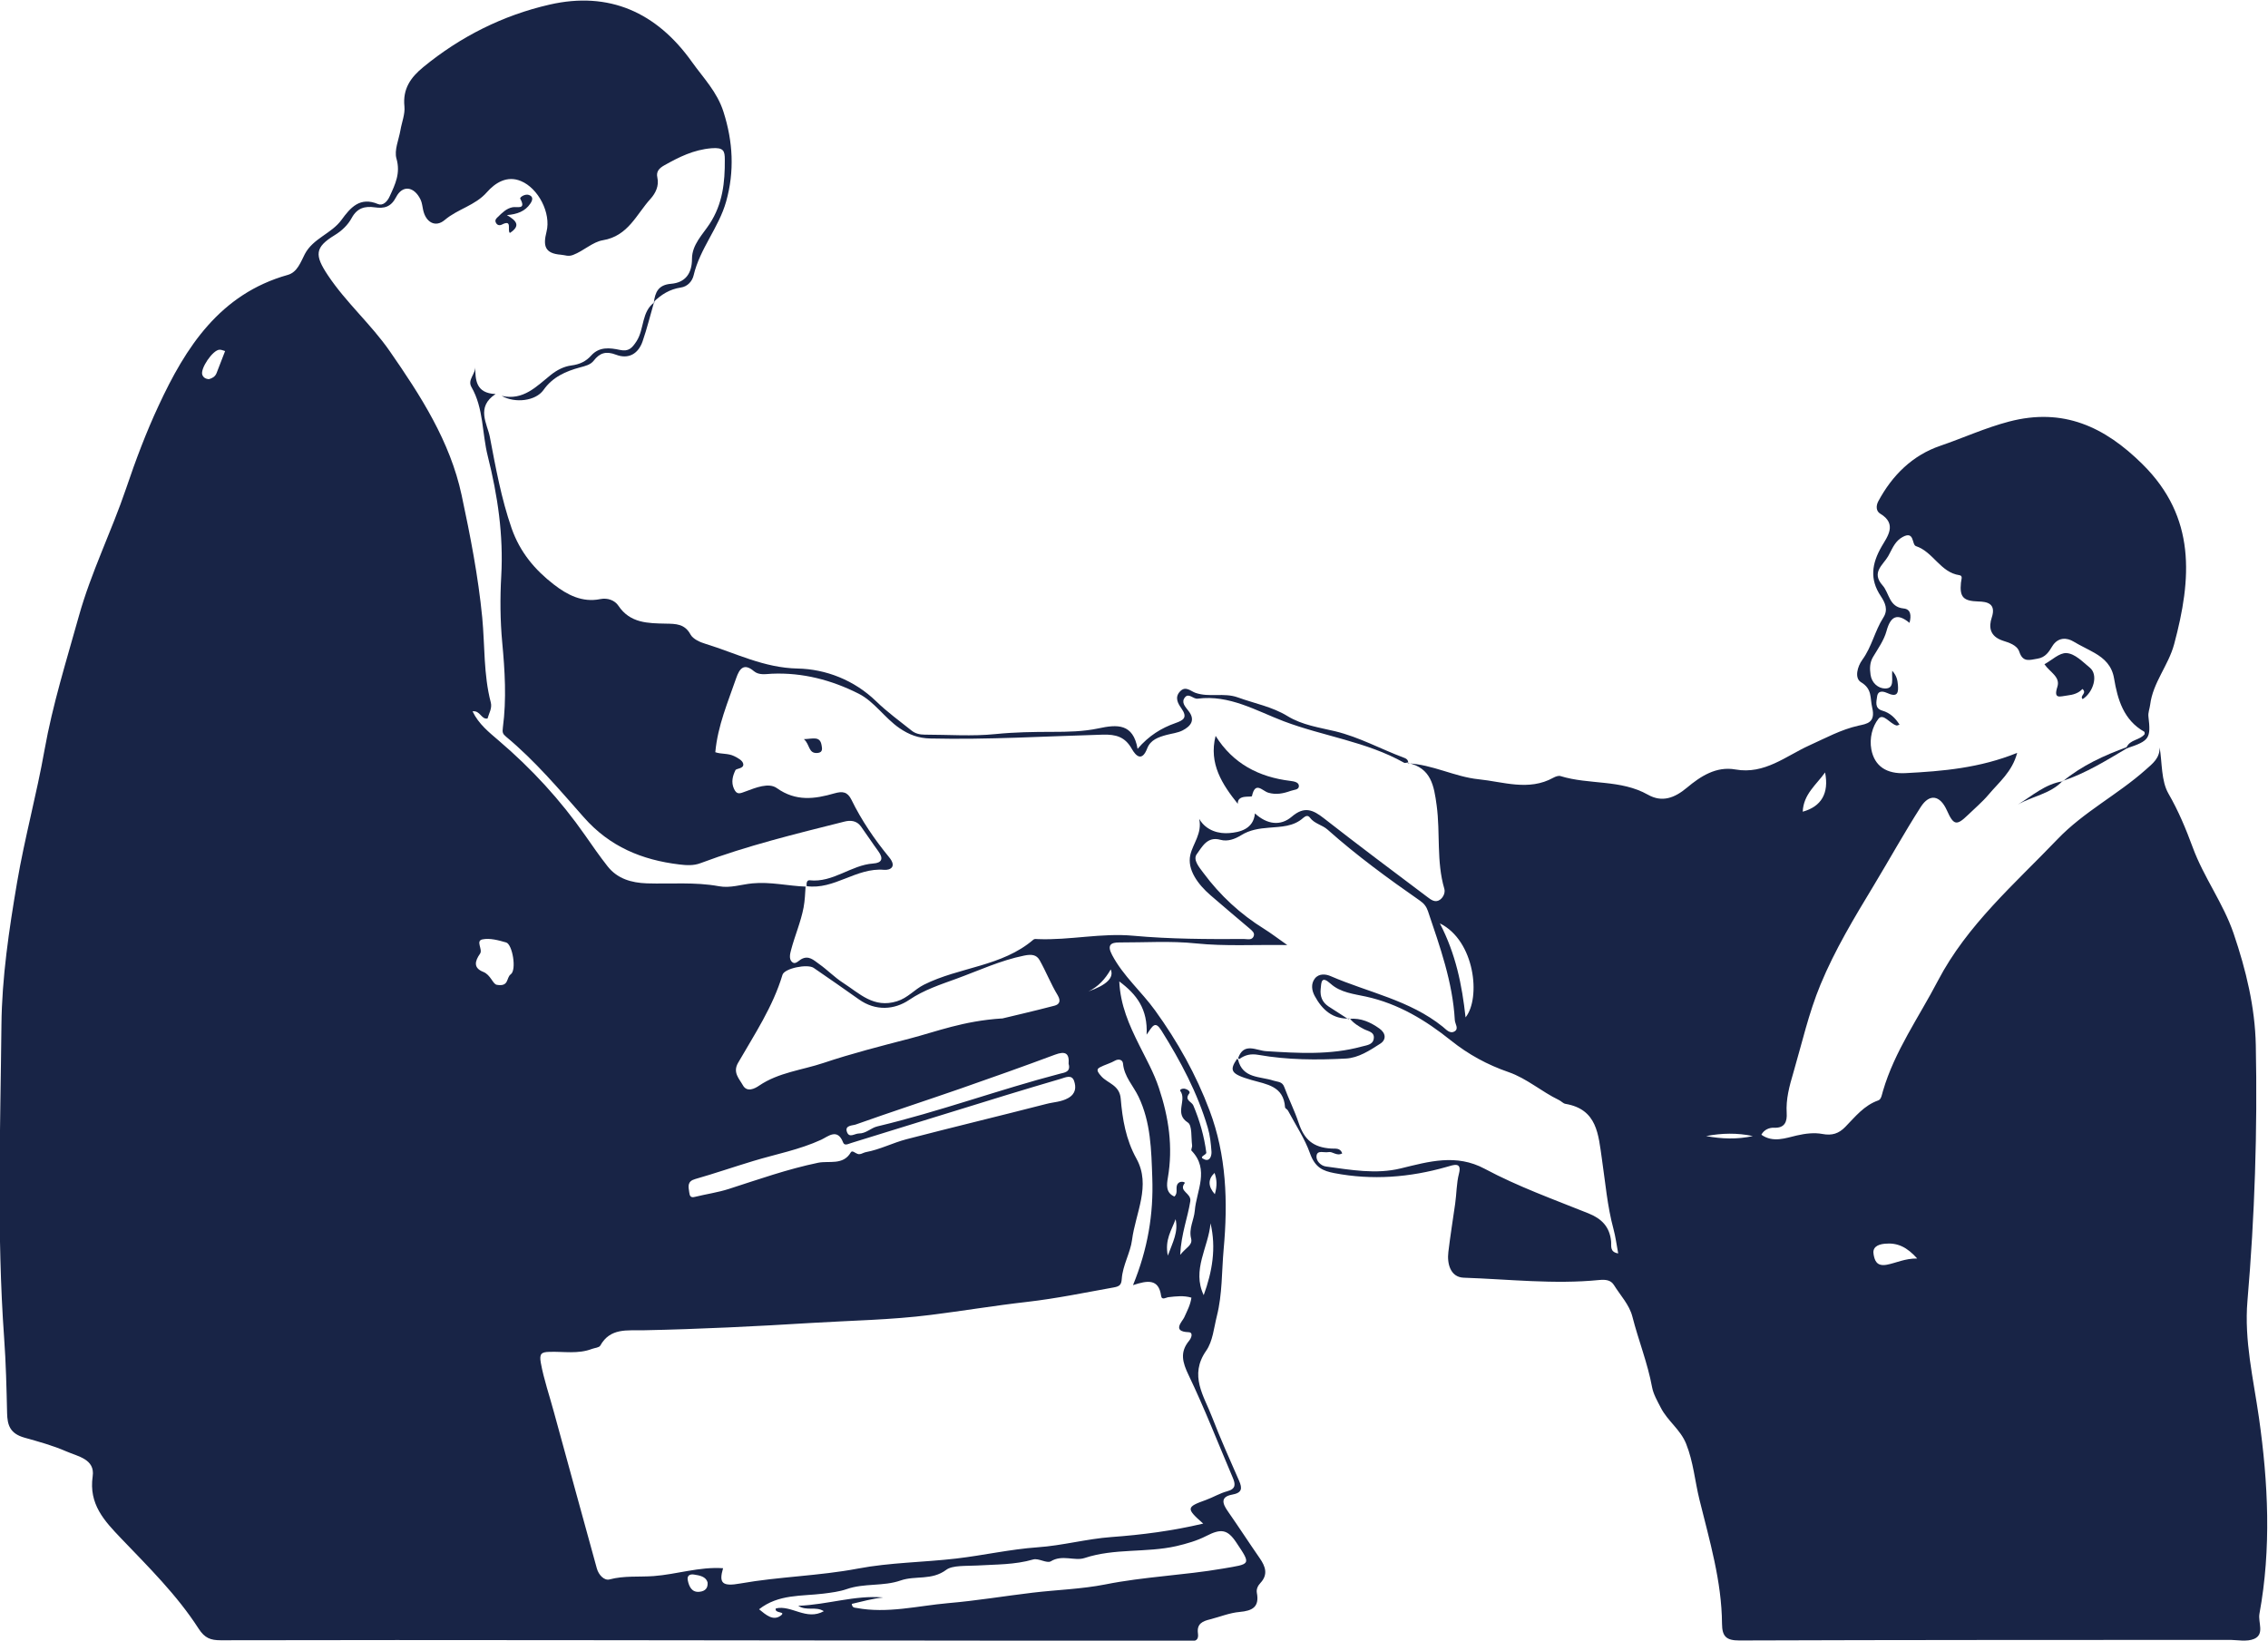 <?xml version="1.0" encoding="UTF-8"?><svg id="_レイヤー_2" xmlns="http://www.w3.org/2000/svg" viewBox="0 0 236.37 171"><defs><style>.cls-1{fill:#182446;}</style></defs><g id="_画像"><path class="cls-1" d="M140.68,106.16c-1.78.09-2.88-.91-3.66-2.35-.31-.57-.42-1.27.02-1.83.43-.54,1.14-.46,1.64-.24,3.92,1.7,8.24,2.5,11.68,5.27.34.27.74.78,1.23.49.48-.28.05-.78.03-1.18-.22-3.96-1.55-7.65-2.8-11.36-.16-.46-.4-.79-.84-1.09-3.32-2.31-6.59-4.7-9.62-7.4-.56-.5-1.37-.61-1.84-1.25-.19-.27-.45-.19-.69.02-1.03.93-2.32.92-3.59,1.03-1.01.08-1.99.22-2.9.79-.63.39-1.39.68-2.15.47-1.38-.39-1.91.75-2.46,1.49-.43.58.23,1.35.68,1.95,1.75,2.36,3.86,4.31,6.36,5.86.67.42,1.3.9,2.39,1.67-3.48-.05-6.49.14-9.5-.17-2.68-.28-5.35-.09-8.03-.1-.85,0-1.28.26-.73,1.3,1.16,2.2,3.05,3.8,4.48,5.78,2.35,3.25,4.28,6.7,5.68,10.43,1.76,4.67,1.92,9.52,1.47,14.45-.21,2.33-.13,4.69-.71,6.98-.31,1.23-.42,2.62-1.11,3.61-1.81,2.59-.23,4.71.62,6.94.86,2.23,1.84,4.41,2.8,6.6.37.83.3,1.28-.71,1.46-1.25.23-1.02.93-.46,1.73,1.13,1.62,2.2,3.27,3.33,4.9.6.86.89,1.7.07,2.58-.27.29-.44.64-.37,1.03.28,1.48-.47,1.87-1.8,1.99-1.04.09-2.05.51-3.07.77-.78.19-1.41.45-1.27,1.47.13.99-.65.77-1.2.77-21.33-.02-42.66-.05-63.99-.07-12.22-.01-24.44-.02-36.66.01-1.05,0-1.66-.22-2.3-1.21-2.25-3.5-5.22-6.42-8.08-9.41-1.76-1.84-3.38-3.57-2.96-6.47.26-1.8-1.56-2.07-2.76-2.6-1.4-.61-2.9-1.02-4.36-1.43-1.51-.43-1.77-1.32-1.8-2.55-.06-2.62-.12-5.24-.31-7.86-.78-10.86-.39-21.74-.28-32.6.05-4.96.79-9.92,1.63-14.86.79-4.64,2.04-9.17,2.86-13.8.84-4.71,2.28-9.3,3.57-13.92,1.28-4.6,3.42-8.87,4.94-13.36.99-2.93,2.09-5.85,3.38-8.61,2.81-6.07,6.38-11.64,13.47-13.63.99-.28,1.34-1.34,1.77-2.17.87-1.65,2.77-2.12,3.82-3.56.92-1.26,1.91-2.45,3.81-1.65.48.2.95-.22,1.21-.8.58-1.26,1.15-2.41.71-3.94-.25-.87.24-1.96.41-2.94.14-.84.5-1.69.42-2.5-.19-1.84.66-3.03,1.97-4.1,3.89-3.19,8.31-5.4,13.16-6.51,6.2-1.42,11.16.81,14.83,5.97,1.19,1.67,2.63,3.12,3.29,5.2,1,3.13,1.16,6.21.28,9.35-.76,2.72-2.74,4.91-3.39,7.7-.14.6-.62,1.17-1.34,1.27-1.14.17-2.05.73-2.85,1.53l.04.04c.14-1.07.46-1.85,1.79-1.96,1.48-.12,2.19-1.06,2.19-2.6,0-1.48,1.11-2.53,1.84-3.65,1.36-2.08,1.6-4.33,1.58-6.69,0-.9-.11-1.29-1.38-1.19-1.89.16-3.39.92-4.94,1.79-.53.3-.85.65-.71,1.26.2.88-.2,1.65-.7,2.21-1.48,1.62-2.33,3.89-4.98,4.33-1.05.17-2,1.11-3.1,1.53-.52.2-.83.01-1.26-.02-1.71-.13-1.88-.94-1.51-2.4.49-1.93-.85-4.53-2.67-5.28-1.44-.6-2.67.17-3.55,1.17-1.21,1.38-3.02,1.73-4.38,2.88-.98.84-1.99.24-2.26-1.04-.08-.36-.11-.75-.27-1.08-.67-1.38-1.88-1.55-2.55-.25-.54,1.04-1.25,1.2-2.21,1.06-1.05-.15-1.85.07-2.41,1.1-.4.74-1.04,1.35-1.78,1.8-2.08,1.27-2.11,2.08-.7,4.19,1.9,2.85,4.5,5.1,6.44,7.9,3.22,4.64,6.29,9.4,7.49,15,.9,4.22,1.73,8.45,2.15,12.77.28,2.94.13,5.94.89,8.84.16.6-.19,1.14-.34,1.68-.67.11-.75-.86-1.56-.75.64,1.34,1.72,2.18,2.74,3.06,3.41,2.91,6.42,6.18,8.99,9.86.76,1.09,1.52,2.19,2.34,3.23,1.03,1.31,2.49,1.72,4.09,1.78,2.51.08,5.03-.16,7.52.3,1.18.22,2.33-.19,3.49-.3,1.87-.18,3.71.27,5.57.34l-.03-.03c-.05.74-.07,1.46-.21,2.21-.29,1.52-.91,2.93-1.3,4.41-.11.41-.23.91.06,1.23.34.37.68-.07.97-.24.8-.47,1.34.1,1.88.48.87.61,1.62,1.4,2.51,1.97,1.7,1.09,3.18,2.68,5.61,1.92,1.14-.35,1.82-1.23,2.82-1.73,3.69-1.85,8.13-1.88,11.41-4.7.1-.09.31-.06.47-.05,3.32.13,6.61-.66,9.94-.35,3.85.35,7.7.36,11.55.34.34,0,.81.16.99-.29.14-.35-.17-.58-.41-.79-1.37-1.16-2.75-2.32-4.1-3.49-1.29-1.12-2.45-2.67-2.09-4.21.27-1.17,1.25-2.24.92-3.74.76,1.28,2.11,1.56,3.12,1.48,1.06-.08,2.54-.39,2.69-2.05,1.27,1.16,2.67,1.34,3.84.34,1.31-1.12,2.2-.73,3.35.17,3.56,2.78,7.17,5.49,10.78,8.2.36.27.81.64,1.31.29.37-.26.57-.76.46-1.14-.84-2.85-.41-5.8-.8-8.69-.28-2.06-.57-3.9-2.99-4.43l-.03.04c2.57.11,4.91,1.41,7.39,1.66,2.56.26,5.23,1.26,7.79-.16.22-.12.54-.24.75-.17,2.98.92,6.26.33,9.11,1.94,1.47.83,2.77.35,4.06-.73,1.42-1.19,3.06-2.26,5.06-1.9,3.04.54,5.25-1.4,7.7-2.51,1.69-.76,3.29-1.65,5.13-2.06.86-.19,1.8-.3,1.42-1.88-.24-1.03.03-1.93-1.17-2.65-.69-.42-.38-1.62.14-2.33.99-1.35,1.3-3.01,2.19-4.4.53-.82.19-1.55-.26-2.23-1.18-1.76-.95-3.39.09-5.19.57-.99,1.66-2.33-.15-3.41-.44-.26-.46-.82-.2-1.3,1.45-2.7,3.55-4.78,6.44-5.77,2.4-.82,4.7-1.88,7.18-2.53,5.64-1.48,9.96.53,13.91,4.44,5.61,5.55,5.13,11.94,3.3,18.76-.6,2.23-2.21,3.99-2.5,6.31-.05.41-.23.82-.18,1.24.27,2.26.1,2.52-2.21,3.29l-.07-.08c.35-.84,1.39-.73,1.89-1.39-.01-.07,0-.22-.04-.24-2.16-1.22-2.78-3.36-3.15-5.55-.22-1.33-1-2.07-2.02-2.66-.73-.42-1.49-.76-2.22-1.2-.64-.39-1.6-.5-2.21.51-.33.55-.7,1.15-1.52,1.28-.82.13-1.52.43-1.9-.7-.24-.75-1.15-.98-1.74-1.18-1.36-.46-1.46-1.43-1.14-2.4.5-1.5-.53-1.66-1.4-1.68-1.5-.05-1.97-.4-1.81-1.95.03-.32.23-.74-.16-.79-1.99-.29-2.72-2.43-4.53-3.03-.45-.15-.13-1.64-1.39-.95-.73.4-1.01,1.07-1.36,1.73-.05.09-.1.19-.15.28-.56.94-1.77,1.69-.58,3.03.72.81.66,2.26,2.2,2.41.75.07.81.74.61,1.5-1.3-1.07-1.98-.68-2.4.86-.26.95-.88,1.82-1.4,2.69-.36.61-.35,1.23-.26,1.86.12.86.8,1.42,1.51,1.43,1.04.01.66-1.05.75-1.85.48.54.55,1.01.59,1.47.06.73.01,1.35-1.04.88-.36-.16-1.03-.41-1.13.35-.07.53-.28,1.22.55,1.46.8.23,1.35.76,1.79,1.46-.14.04-.25.11-.33.08-.67-.18-1.37-1.32-1.87-.69-.64.81-.95,2.03-.74,3.18.33,1.76,1.59,2.59,3.57,2.48,3.88-.2,7.73-.53,11.63-2.11-.52,1.98-1.91,3.07-2.98,4.35-.65.77-1.44,1.43-2.17,2.14-1.17,1.13-1.48,1.06-2.18-.51-.71-1.57-1.8-1.77-2.72-.34-1.71,2.67-3.25,5.45-4.89,8.17-2.03,3.36-4.06,6.72-5.56,10.35-1.23,2.97-1.93,6.11-2.83,9.19-.41,1.38-.78,2.74-.69,4.2.05.83-.16,1.58-1.32,1.52-.49-.02-1.04.2-1.32.73,1.22.86,2.51.35,3.68.08.92-.21,1.83-.32,2.68-.16,1.01.19,1.71-.04,2.39-.74,1.03-1.05,1.95-2.24,3.44-2.76.31-.11.37-.6.48-.97,1.22-4.17,3.75-7.7,5.73-11.5,3.05-5.83,8-10.09,12.47-14.76,2.73-2.85,6.26-4.63,9.18-7.23.76-.67,1.47-1.21,1.46-2.33.27,1.63.15,3.48.92,4.82,1.04,1.8,1.82,3.68,2.52,5.58,1.15,3.14,3.19,5.83,4.27,9,1.29,3.79,2.23,7.67,2.31,11.64.18,8.89-.11,17.78-.87,26.65-.35,4.13.62,8.12,1.2,12.18.96,6.76,1.3,13.62.05,20.43-.16.89.56,2.12-.54,2.61-.77.34-1.79.1-2.7.11-16.99.01-33.99,0-50.98.06-1.34,0-1.78-.41-1.79-1.74-.03-4.44-1.3-8.67-2.35-12.93-.48-1.94-.63-3.93-1.39-5.83-.6-1.5-1.93-2.37-2.64-3.76-.36-.7-.77-1.4-.91-2.14-.46-2.51-1.42-4.88-2.05-7.35-.32-1.25-1.25-2.21-1.92-3.29-.33-.53-.86-.59-1.53-.53-4.71.47-9.42-.08-14.13-.24-1.39-.05-1.75-1.47-1.6-2.68.2-1.68.47-3.35.71-5.03.15-1.04.13-2.11.4-3.16.32-1.24-.59-.88-1.28-.68-3.85,1.1-7.76,1.41-11.71.65-1.19-.23-2.01-.56-2.55-2.09-.52-1.47-1.5-2.95-2.28-4.42-.07-.14-.3-.23-.31-.35-.15-2.22-1.91-2.39-3.51-2.85-2.14-.62-2.33-.97-1.49-2.21l.1.08c.47,2,2.31,1.74,3.69,2.2.45.15.91.07,1.13.67.46,1.25,1.07,2.45,1.49,3.71.59,1.78,1.52,2.58,3.4,2.7.42.03.93-.11,1.15.5-.59.33-.99-.23-1.45-.13-.43.09-1.14-.25-1.23.38-.07.52.44,1.05.98,1.12,2.59.35,5.21.83,7.79.2,2.95-.72,5.79-1.55,8.76.04,3.46,1.85,7.16,3.18,10.8,4.64,1.39.56,2.22,1.4,2.37,2.91.05.46-.18,1.12.74,1.27-.17-.89-.27-1.73-.49-2.54-.65-2.4-.85-4.88-1.21-7.32-.37-2.51-.47-5.17-3.8-5.73-.24-.04-.44-.29-.68-.4-1.81-.87-3.34-2.25-5.25-2.91-2.2-.76-4.17-1.83-6.01-3.3-2.62-2.1-5.46-3.83-8.85-4.57-1.23-.27-2.65-.41-3.68-1.34-.98-.88-.97-.17-1.04.57-.07.76.17,1.36.81,1.79.69.45,1.39.89,2.08,1.34l.03-.03ZM118.08,133.95c1.54-3.76,2.15-7.41,2.01-11.21-.1-2.88-.15-5.75-1.43-8.43-.55-1.15-1.5-2.09-1.62-3.46-.04-.4-.45-.53-.88-.28-.36.21-.78.33-1.16.5-.6.27-.91.36-.21,1.12.66.73,1.89.9,2.01,2.31.18,2.14.53,4.26,1.64,6.26,1.55,2.8-.1,5.68-.46,8.48-.17,1.32-.97,2.63-1.07,4.05-.04.59-.2.78-.81.89-3.01.54-6,1.16-9.05,1.51-3.36.38-6.7.94-10.06,1.36-4.09.52-8.23.58-12.34.83-5.85.36-11.71.65-17.58.77-1.69.04-3.47-.28-4.51,1.6-.12.21-.56.23-.86.34-1.45.56-2.96.26-4.44.31-.84.02-1.06.19-.9,1.12.32,1.77.91,3.44,1.37,5.16,1.47,5.43,2.99,10.85,4.47,16.28.19.71.79,1.3,1.32,1.16,1.53-.41,3.08-.24,4.6-.35,2.41-.18,4.76-.99,7.24-.82-.46,1.56-.09,1.93,1.8,1.59,4.06-.72,8.18-.78,12.24-1.55,3.37-.64,6.85-.65,10.27-1.05,2.83-.33,5.63-.97,8.46-1.17,2.61-.18,5.12-.88,7.71-1.07,3.18-.23,6.34-.64,9.56-1.4-1.81-1.59-1.77-1.73.3-2.47.74-.27,1.44-.7,2.2-.9.94-.25.86-.76.57-1.44-1.52-3.56-2.92-7.18-4.59-10.66-.64-1.34-.94-2.39.05-3.59.25-.3.45-.87-.05-.89-1.8-.06-.63-1.15-.46-1.54.3-.67.65-1.31.75-2.06-.81-.24-1.6-.14-2.39-.05-.27.03-.7.36-.77-.15-.25-1.79-1.42-1.6-2.91-1.11ZM104.43,106.16c1.11-.27,3.3-.77,5.47-1.34.49-.13.7-.46.33-1.09-.71-1.17-1.21-2.46-1.88-3.65-.33-.58-.84-.64-1.62-.48-2.47.5-4.72,1.56-7.05,2.41-1.67.61-3.36,1.15-4.92,2.2-1.53,1.04-3.5,1.2-5.25-.05-1.56-1.11-3.14-2.2-4.71-3.28-.64-.44-3.04.04-3.25.72-1,3.34-2.92,6.21-4.63,9.18-.58,1,.12,1.65.5,2.33.43.78,1.25.35,1.7.04,2.04-1.38,4.46-1.61,6.7-2.36,2.95-.99,5.98-1.76,8.98-2.54,2.81-.73,5.57-1.84,9.62-2.1ZM88.77,167.15c.04.43.29.41.48.44,3.23.61,6.4-.22,9.58-.5,2.94-.25,5.86-.74,8.8-1.09,2.52-.3,5.09-.37,7.57-.86,4.05-.81,8.18-.95,12.25-1.65,2.91-.5,2.98-.35,1.39-2.73-.92-1.38-1.6-1.45-3.12-.67-.97.5-2.06.81-3.13,1.06-3.14.71-6.42.2-9.56,1.24-1.02.34-2.32-.39-3.51.34-.42.25-1.28-.35-1.84-.19-1.93.56-3.88.51-5.84.63-1.09.06-2.57-.04-3.21.44-1.53,1.15-3.23.58-4.77,1.12-1.8.63-3.78.26-5.62.9-.74.26-1.63.37-2.43.47-2.29.28-4.68.04-6.7,1.63.7.57,1.46,1.26,2.26.66.62-.47-.71-.19-.51-.75,1.64-.38,3.17,1.31,5,.29-.85-.54-1.77.02-2.67-.56,3.09-.12,5.9-1.13,8.86-.87-1.13.12-2.21.42-3.28.67ZM89.22,120.19c.39.27.69-.05,1.04-.11,1.46-.27,2.79-.97,4.21-1.34,4.85-1.26,9.72-2.43,14.58-3.68.76-.2,1.56-.2,2.29-.62.8-.46.82-1.14.6-1.78-.24-.69-.89-.37-1.38-.22-1.88.55-3.75,1.11-5.62,1.68-5.41,1.66-10.81,3.34-16.22,5.01-.31.09-.7.33-.85-.05-.59-1.54-1.57-.62-2.28-.29-2.28,1.05-4.72,1.5-7.09,2.22-2.02.61-4.02,1.3-6.05,1.88-.84.24-.71.77-.62,1.37.05.36.12.61.58.49,1.18-.29,2.4-.46,3.55-.83,3.08-.99,6.12-2.07,9.31-2.73,1.11-.23,2.6.3,3.4-1.08.13-.22.38,0,.55.09ZM123.01,130.78c.6-.76,1.3-.99,1.13-1.68-.27-1.05.3-1.95.38-2.91.17-2.08,1.57-4.28-.34-6.26-.08-.08.09-.37.06-.56-.11-.82.02-2.07-.44-2.37-1.46-.93-.08-2.31-.78-3.28-.12-.17.22-.29.44-.25.28.06.64.29.49.49-.56.72.25.85.42,1.26.66,1.57,1.13,3.21,1.35,4.91.03.27-.93.44-.15.73.55.2.72-.44.69-.84-.06-.84-.15-1.7-.39-2.5-1.07-3.62-2.82-6.9-4.82-10.1-.67-1.07-.91-.51-1.55.42.14-2.67-1.05-4.21-2.85-5.55.12,2.5,1.03,4.53,2.07,6.62.72,1.45,1.54,2.9,2.06,4.48,1.03,3.08,1.49,6.16.93,9.39-.11.66-.24,1.53.68,1.93.45-.38.05-.95.37-1.35.27-.33.78-.14.72-.06-.7.89.72,1.02.57,1.92-.27,1.7-.93,3.33-1.05,5.54ZM111.37,110.88c.09-1.11-.34-1.36-1.43-.95-3.29,1.23-6.6,2.4-9.92,3.56-3.61,1.25-7.25,2.44-10.85,3.72-.3.11-1.18.06-.89.8.25.63.8.13,1.24.13.76,0,1.24-.58,1.92-.74,6.43-1.53,12.64-3.82,19.03-5.49.42-.11,1.16-.16.9-1.03ZM51.76,102.64c1.32.24.98-.74,1.47-1.09.64-.46.17-3.14-.48-3.32-.8-.23-1.7-.48-2.47-.32-.74.15.06,1.05-.25,1.49-.56.8-.7,1.49.34,1.9.77.31.98,1.25,1.39,1.34ZM152.74,106.04c1.61-2.01.98-8-2.68-9.8,1.66,3.19,2.31,6.42,2.68,9.8ZM126.16,127.5c-.21,2.5-1.97,4.86-.71,7.49.89-2.44,1.32-4.92.71-7.49ZM199.81,131.17c-1.06-1.18-2.04-1.67-3.38-1.54-.81.08-1.31.41-1.16,1.14.11.56.28,1.25,1.37,1.05.97-.18,1.87-.66,3.17-.65ZM190.21,80.51c-.9,1.27-2.26,2.27-2.33,4.09,1.93-.53,2.76-1.91,2.33-4.09ZM21.8,39.51c.3-.08.62-.24.77-.62.3-.77.6-1.53.89-2.3-.19-.05-.39-.15-.58-.14-.7.01-2.05,2-1.79,2.63.11.26.32.42.7.44ZM182.68,118.41c-1.63-.35-3.25-.31-4.87,0,1.62.3,3.25.36,4.87,0ZM73.74,164.91c-.18-.59-.82-.71-1.42-.8-.37-.06-.75.07-.64.6.13.65.42,1.26,1.17,1.2.38-.03.97-.17.89-1ZM113.44,103.33q2.86-1,2.32-2.29c-.58,1.01-1.3,1.8-2.32,2.29ZM122.52,127.07c-.41,1.15-1.15,2.14-.81,3.8.53-1.43,1.11-2.47.81-3.8ZM126.61,124.47c.26-.91.21-1.54-.03-2.22q-1.05.99.03,2.22Z"/><path class="cls-1" d="M84.07,92.36c-.03-.28,0-.64.31-.61,2.44.27,4.31-1.59,6.63-1.75.89-.06,1.09-.5.54-1.26-.63-.86-1.21-1.75-1.83-2.61-.44-.61-1.1-.66-1.74-.49-5.05,1.27-10.11,2.5-14.99,4.33-.71.27-1.46.22-2.2.13-3.89-.47-7.24-1.85-9.94-4.91-2.57-2.91-5.09-5.9-8.09-8.39-.37-.31-.42-.45-.35-.98.39-2.95.21-5.91-.07-8.88-.21-2.28-.23-4.61-.1-6.9.24-4.25-.37-8.39-1.4-12.48-.61-2.4-.42-4.99-1.71-7.23-.44-.77.47-1.34.4-2.19,0,1.48.06,2.84,2.12,2.93-2.08,1.36-.86,3.12-.6,4.46.61,3.2,1.19,6.42,2.27,9.53.87,2.49,2.42,4.33,4.4,5.86,1.38,1.07,2.96,1.91,4.85,1.52.76-.15,1.5.13,1.87.68,1.23,1.85,3.1,1.84,4.95,1.88,1.05.02,1.97.01,2.58,1.14.26.47.99.8,1.57.97,3.16.97,6.07,2.5,9.6,2.57,2.91.06,5.88,1.19,8.18,3.42,1.14,1.11,2.44,2.05,3.69,3.05.38.31.86.42,1.36.42,2.46,0,4.95.19,7.39-.06,1.98-.2,3.95-.23,5.92-.23,1.61,0,3.23-.03,4.79-.36,1.95-.42,3.63-.54,4.09,2.13,1.19-1.39,2.49-2.17,3.93-2.68.89-.31,1.3-.59.63-1.55-.34-.48-.73-1.12-.14-1.75.58-.62,1.1-.04,1.6.14,1.44.51,2.96-.05,4.43.48,1.73.63,3.59.97,5.18,1.95,1.54.94,3.3,1.18,4.97,1.58,2.51.61,4.74,1.85,7.12,2.74.23.08.5.21.48.55,0,0,.03-.04.03-.04-.16,0-.36.09-.47.02-3.91-2.2-8.4-2.75-12.54-4.32-2.86-1.09-5.66-2.78-8.96-2.35-.46.06-.92-.63-1.32-.14-.43.52.03.98.36,1.41.76.96.24,1.6-.61,2.04-.51.26-1.12.32-1.68.47-.84.23-1.67.51-2.01,1.41-.53,1.37-1.15.84-1.61.03-.7-1.24-1.64-1.51-3.03-1.47-5.99.17-11.97.54-17.97.4-1.24-.03-2.2-.39-3.21-1.08-1.55-1.07-2.61-2.76-4.25-3.59-2.81-1.42-5.84-2.22-9.05-2.08-.62.03-1.33.18-1.86-.26-1.06-.9-1.51-.25-1.84.68-.87,2.53-1.94,5-2.19,7.76.6.22,1.32.09,1.97.41.4.2.87.45.94.8.1.52-.72.47-.81.66-.28.57-.47,1.25-.16,1.93.31.69.64.5,1.24.28,1.03-.38,2.38-.94,3.23-.34,1.99,1.42,3.96,1.14,6,.55.85-.24,1.36-.18,1.78.67,1.05,2.15,2.41,4.14,3.92,5.98.85,1.03.09,1.37-.52,1.32-2.89-.26-5.19,2.11-8.08,1.7l.03.03Z"/><path class="cls-1" d="M217.05,72.86c-.35-.35.51-.6-.02-1.05-.4.44-.96.61-1.58.68-.73.08-1.47.45-1.03-.91.33-1.04-.79-1.52-1.35-2.35.79-.43,1.56-1.2,2.29-1.16.9.05,1.71.93,2.43,1.51.93.75.39,2.57-.74,3.29Z"/><path class="cls-1" d="M129.03,110.31c.59-1.72,1.9-.81,2.92-.75,3.35.21,6.69.42,9.97-.48.5-.14,1.15-.17,1.25-.81.12-.72-.59-.78-1.03-1.01-.55-.29-1.07-.61-1.46-1.1,0,0-.02.03-.02.03,1.18-.1,2.17.35,3.1,1.01.69.49.73,1.17.09,1.58-1.1.71-2.27,1.48-3.58,1.55-3.04.16-6.09.15-9.09-.38-.84-.15-1.42,0-2.03.44l-.1-.08Z"/><path class="cls-1" d="M68.18,31.44c-.4,1.38-.74,2.78-1.21,4.14-.45,1.3-1.47,1.89-2.77,1.39-1.04-.4-1.7-.19-2.33.63-.34.43-.89.55-1.41.69-1.51.41-2.86,1-3.82,2.36-.81,1.14-2.94,1.41-4.36.61,2.26.52,3.63-.99,5.12-2.18.65-.52,1.38-.89,2.15-.99.86-.11,1.52-.42,2.07-1.04.85-.94,1.95-.8,2.98-.58.93.2,1.28-.2,1.75-.92.82-1.28.48-3.08,1.89-4.07,0,0-.05-.05-.05-.05Z"/><path class="cls-1" d="M52.83,22.42c1,.58,1.46,1.11.31,1.86-.31-.28.31-1.46-.84-.87-.27.13-.52.05-.64-.25-.09-.24.06-.39.22-.54.45-.43.88-.89,1.54-1.02.46-.09,1.45.3.8-.89-.08-.15.5-.53.9-.39.53.18.35.61.15.9-.54.81-1.37,1.11-2.44,1.2Z"/><path class="cls-1" d="M221.77,77.93c-2.2,1.3-4.37,2.66-6.81,3.47l.03.03c2-1.65,4.31-2.7,6.72-3.58l.07.08Z"/><path class="cls-1" d="M214.96,81.4c-1.26,1.35-3.15,1.58-4.67,2.46,1.51-.91,2.84-2.14,4.69-2.43,0,0-.03-.03-.03-.03Z"/><path class="cls-1" d="M126.69,76.7c1.81,2.89,4.5,4.29,7.78,4.69.39.05.88.13.9.51.02.44-.5.4-.85.53-.78.28-1.54.43-2.34.19-.62-.18-1.35-1.24-1.7.35-.04.18-1.53-.22-1.48.81-1.59-1.99-3.05-4.17-2.31-7.08Z"/><path class="cls-1" d="M83.78,77.04c.94-.03,1.67-.35,1.84.61.06.34.17.78-.42.83-.97.08-.77-.88-1.42-1.44Z"/></g></svg>